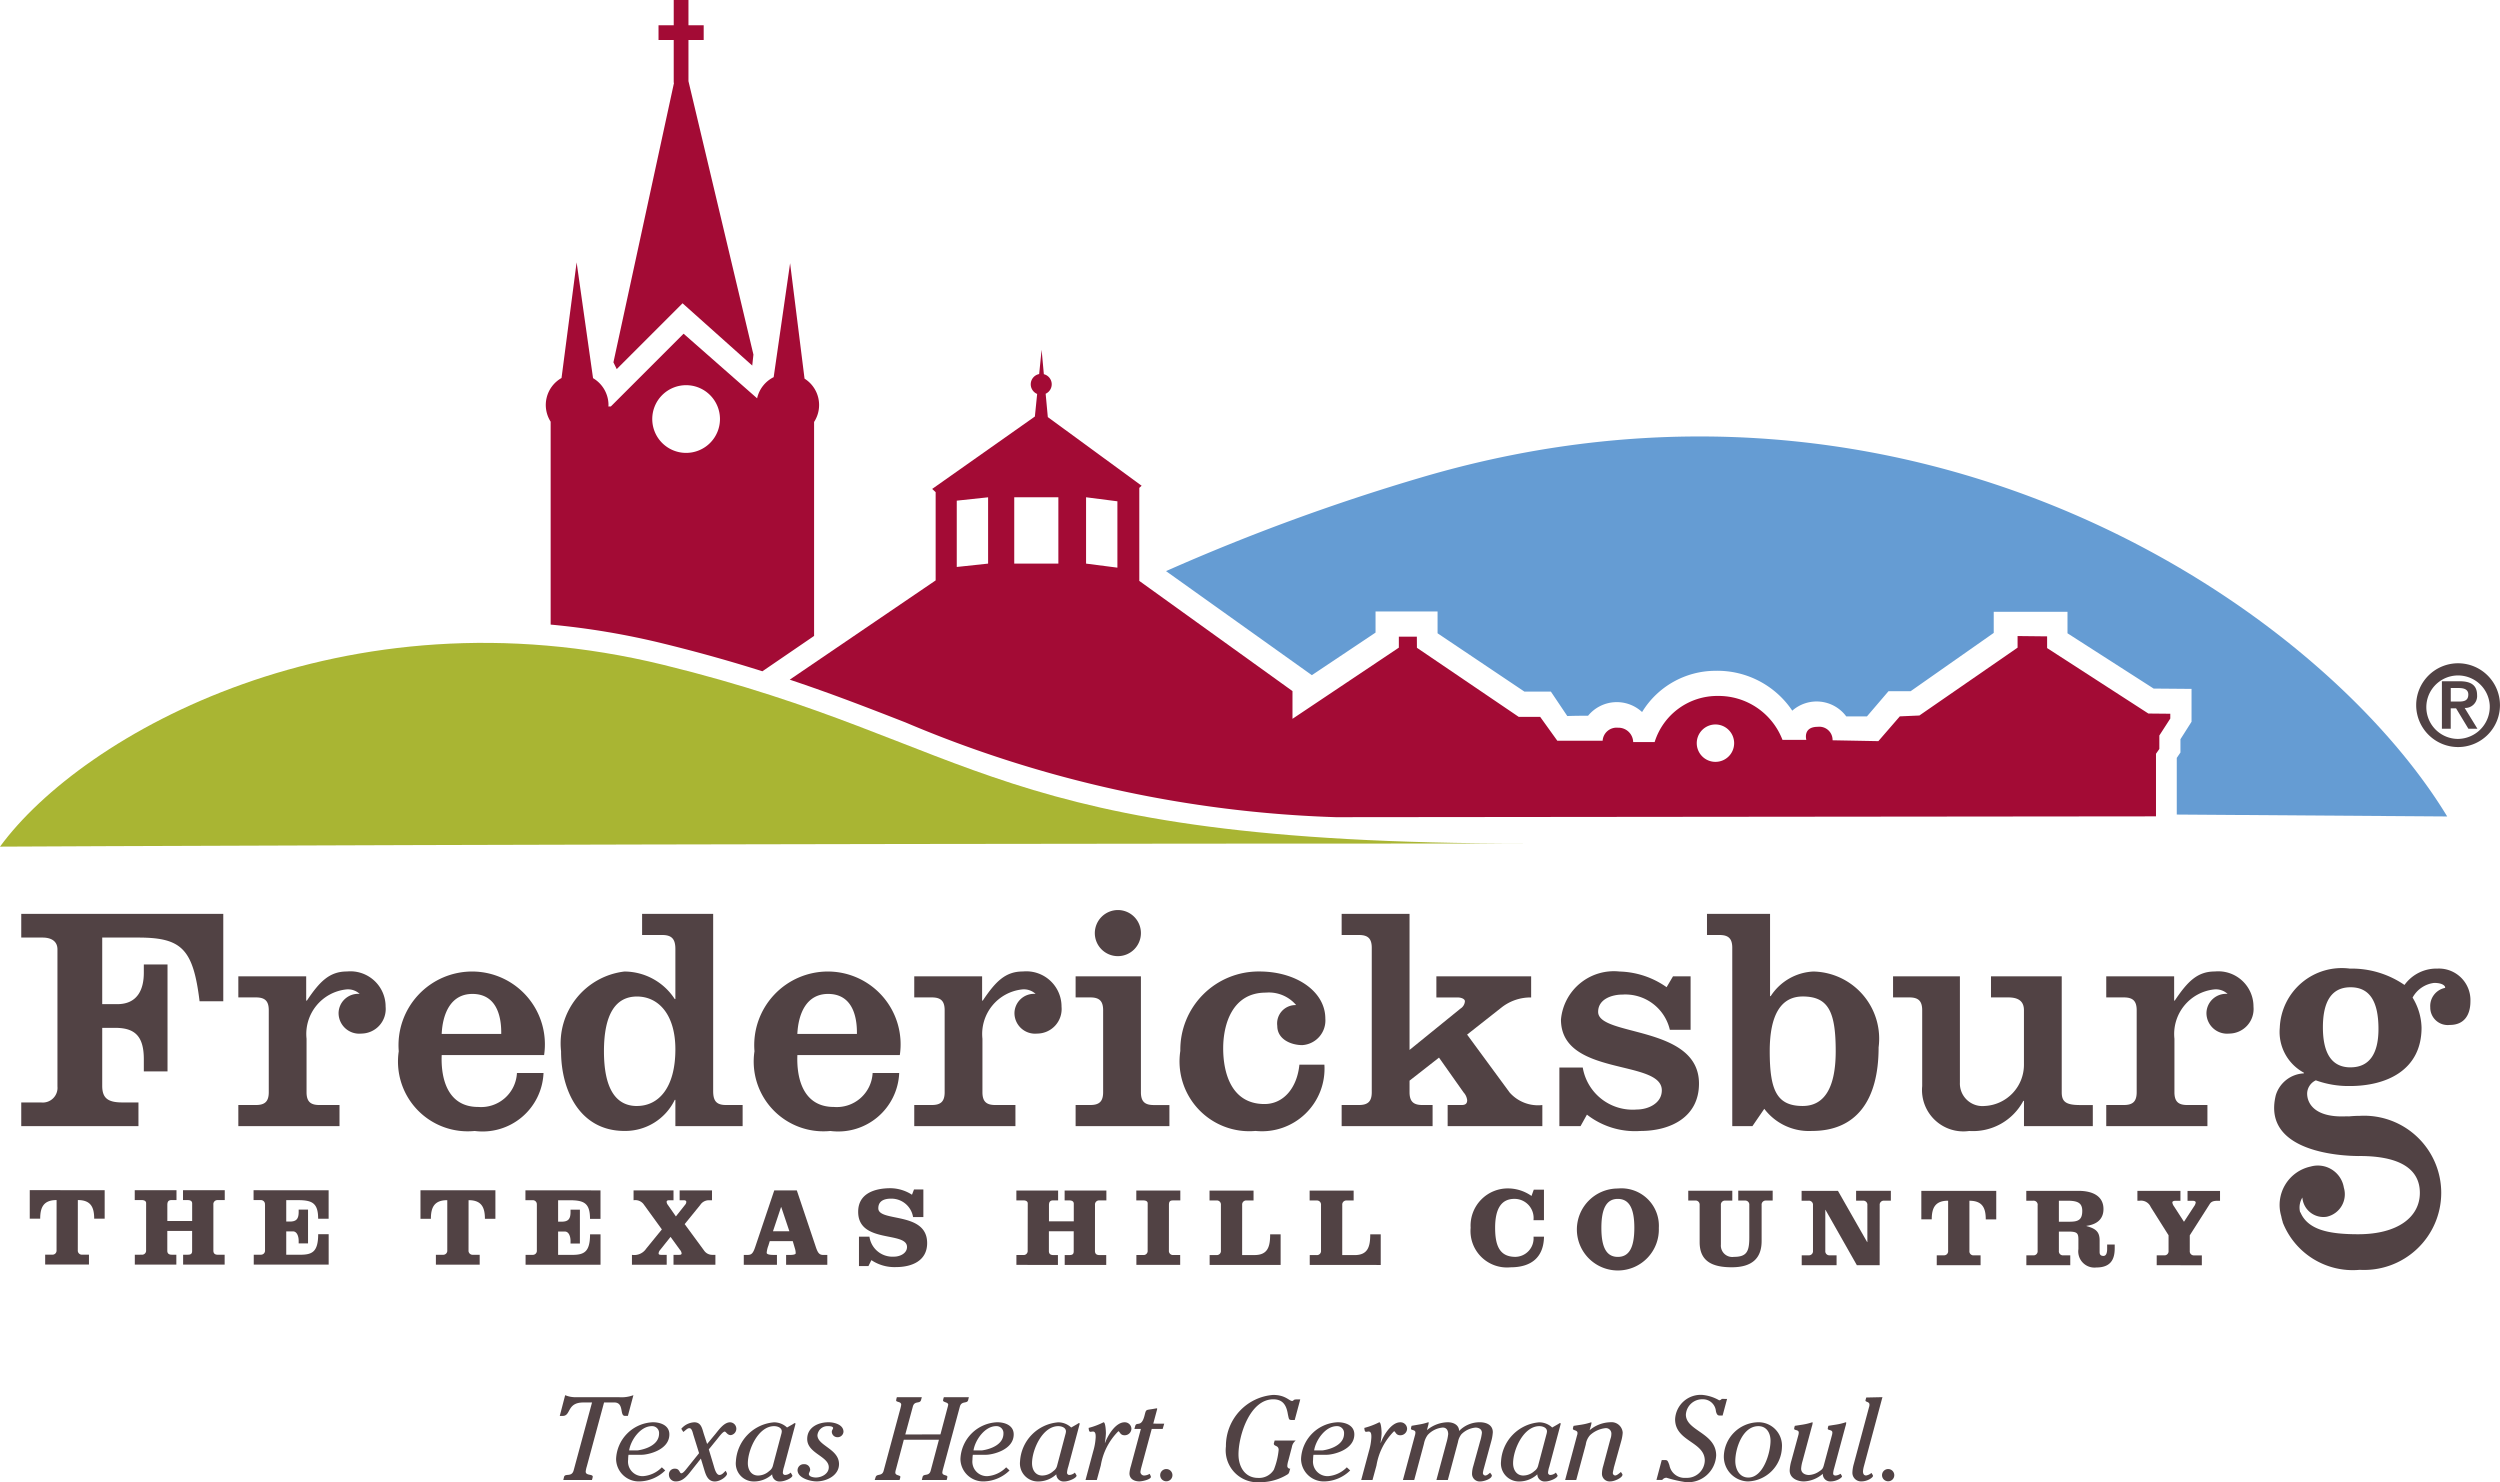 <?xml version="1.0" encoding="UTF-8"?> <svg xmlns="http://www.w3.org/2000/svg" width="69.409" height="41.151" viewBox="0 0 69.409 41.151"><defs><style>.a{fill:#a30b35;}.b{fill:#514244;}.c{fill:#a9b533;}.d{fill:#659cd3;}</style></defs><path class="a" d="M49.345,16.998a.94.94,0,1,1,.94-.94.94.94,0,0,1-.94.94Zm3.288-2.061-.401-3.205-.456,3.163a.868.868,0,0,0-.46.588l-2.041-1.794-2.02,2.02h-.069c0-.013.004-.026.004-.04a.868.868,0,0,0-.429-.746l-.456-3.215-.419,3.211a.861.861,0,0,0-.302,1.212v5.634a21.442,21.442,0,0,1,3.117.524c1.029.252,1.936.511,2.762.772l1.435-.981V16.139a.865.865,0,0,0-.264-1.202Zm-5.215-.265,1.828-1.828,1.935,1.729.033-.304L49.41,6.677V5.534h.423V5.126H49.41V4.424h-.409v.701H48.579v.409h.422v1.189h.008L47.327,14.484l.092.188Z" transform="translate(-30.296 -4.424)"></path><path class="b" d="M95.555,34.058c-.508,0-.767-.37-.767-1.112s.259-1.112.767-1.112c.517,0,.776.37.776,1.158,0,.695-.259,1.065-.776,1.065Zm2.426-2.742a1.094,1.094,0,0,0-.928.454,2.586,2.586,0,0,0-1.517-.454,1.722,1.722,0,0,0-1.945,1.64,1.285,1.285,0,0,0,.669,1.25v.019a.855.855,0,0,0-.779.604c-.4,1.611,1.901,1.688,2.276,1.69l.001.001c.017,0,.034-.001.051-.001,1.096,0,1.671.349,1.671,1.023s-.617,1.149-1.713,1.149c-.811,0-1.399-.12-1.605-.614l-.006.004a.531.531,0,0,1,.062-.409.586.586,0,0,0,.677.533.639.639,0,0,0,.475-.807.731.731,0,0,0-.92-.587,1.091,1.091,0,0,0-.819,1.377,1.232,1.232,0,0,0,.043.167l-.003.002A2.089,2.089,0,0,0,95.81,39.679a2.141,2.141,0,1,0,0-4.275c-.103,0-.202.006-.298.015a.934.934,0,0,0-.097-.001c-.87.035-1.071-.375-1.064-.646l0-.002a.415.415,0,0,1,.241-.352,2.665,2.665,0,0,0,.946.158c1.008,0,1.989-.435,1.989-1.621a1.669,1.669,0,0,0-.249-.834.79.79,0,0,1,.598-.408c.259,0,.321.102.303.139a.512.512,0,0,0-.41.538.486.486,0,0,0,.544.49c.392,0,.571-.269.571-.657a.876.876,0,0,0-.901-.908Z" transform="translate(-30.296 -4.424)"></path><path class="b" d="M30.886,35.69v-.658h.551a.409.409,0,0,0,.454-.445V30.783c0-.213-.151-.329-.418-.329h-.587v-.658h5.609v2.427h-.658c-.178-1.458-.498-1.769-1.707-1.769h-.996V32.303h.417c.569,0,.738-.417.738-.871v-.231h.658V34.17h-.658v-.338c0-.631-.24-.871-.791-.871h-.364V34.57c0,.338.151.462.56.462H34.14V35.69Z" transform="translate(-30.296 -4.424)"></path><path class="b" d="M38.798,32.205h.018c.356-.533.631-.809,1.111-.809a.978.978,0,0,1,1.075.978.682.682,0,0,1-.675.746.573.573,0,0,1-.631-.569.543.543,0,0,1,.586-.533.479.479,0,0,0-.373-.124,1.244,1.244,0,0,0-1.102,1.369v1.484c0,.258.107.356.355.356h.56V35.69H36.913v-.587h.489c.249,0,.356-.098.356-.356V32.472c0-.258-.107-.356-.356-.356h-.489V31.53h1.884v.675Z" transform="translate(-30.296 -4.424)"></path><path class="b" d="M44.212,33.13c.009-.56-.169-1.111-.8-1.111-.604,0-.827.551-.853,1.111Zm-1.653.587c-.027.693.186,1.44,1.013,1.44a.996.996,0,0,0,1.076-.942h.738a1.694,1.694,0,0,1-1.911,1.609A1.936,1.936,0,0,1,41.367,33.61a2.045,2.045,0,0,1,2.062-2.213,2.021,2.021,0,0,1,1.973,2.32Z" transform="translate(-30.296 -4.424)"></path><path class="b" d="M47.98,35.13c.596,0,1.067-.498,1.067-1.573,0-.969-.471-1.466-1.067-1.466s-.916.498-.916,1.52.32,1.52.916,1.52Zm1.067-.169h-.018a1.527,1.527,0,0,1-1.396.862c-1.235,0-1.76-1.12-1.76-2.213a2.008,2.008,0,0,1,1.76-2.213,1.674,1.674,0,0,1,1.396.764h.018V30.774c0-.267-.089-.391-.364-.391h-.56v-.587H50.096V34.712c0,.267.08.391.356.391h.462V35.69H49.047v-.729Z" transform="translate(-30.296 -4.424)"></path><path class="b" d="M54.087,33.13c.009-.56-.169-1.111-.8-1.111-.604,0-.827.551-.854,1.111Zm-1.653.587c-.027.693.187,1.44,1.014,1.44a.996.996,0,0,0,1.075-.942h.738a1.695,1.695,0,0,1-1.911,1.609A1.936,1.936,0,0,1,51.243,33.61a2.045,2.045,0,0,1,2.062-2.213,2.021,2.021,0,0,1,1.973,2.32Z" transform="translate(-30.296 -4.424)"></path><path class="b" d="M57.563,32.205h.018c.356-.533.631-.809,1.111-.809a.978.978,0,0,1,1.076.978.682.682,0,0,1-.676.746.573.573,0,0,1-.631-.569.543.543,0,0,1,.587-.533.48.48,0,0,0-.374-.124,1.244,1.244,0,0,0-1.102,1.369v1.484c0,.258.107.356.356.356h.56V35.69H55.679v-.587h.488c.249,0,.356-.098.356-.356V32.472c0-.258-.107-.356-.356-.356h-.488V31.53H57.563v.675Z" transform="translate(-30.296 -4.424)"></path><path class="b" d="M61.332,29.69a.64.64,0,1,1-.64.64.643.643,0,0,1,.64-.64Zm-1.173,6v-.587h.409c.248,0,.355-.098.355-.356V32.472c0-.258-.107-.356-.355-.356h-.409V31.53h1.813v3.218c0,.258.107.356.356.356h.435V35.69Z" transform="translate(-30.296 -4.424)"></path><path class="b" d="M67.066,33.983a1.737,1.737,0,0,1-1.911,1.84,1.938,1.938,0,0,1-2.089-2.223,2.173,2.173,0,0,1,2.195-2.204c1.031,0,1.831.56,1.831,1.307a.685.685,0,0,1-.64.737c-.311,0-.694-.16-.694-.533a.51.51,0,0,1,.524-.578.992.992,0,0,0-.844-.346c-.924,0-1.182.871-1.182,1.546s.222,1.547,1.147,1.547c.533,0,.906-.453.969-1.093Z" transform="translate(-30.296 -4.424)"></path><path class="b" d="M67.545,35.69v-.587h.48c.249,0,.356-.098.356-.356V30.739c0-.258-.107-.356-.356-.356h-.48v-.587H69.43V33.574l1.413-1.147a.26.26,0,0,0,.124-.204c0-.071-.115-.106-.196-.106h-.596V31.53h2.631v.587a1.3,1.3,0,0,0-.818.275l-.96.756,1.182,1.609a1.051,1.051,0,0,0,.907.347V35.69H70.488v-.587h.391c.107,0,.151-.044.151-.133a.377.377,0,0,0-.098-.214l-.684-.969-.818.64v.32c0,.258.107.356.356.356H70.07V35.69Z" transform="translate(-30.296 -4.424)"></path><path class="b" d="M74.239,34.063a1.404,1.404,0,0,0,1.502,1.165c.311,0,.693-.169.693-.533,0-.871-2.8-.374-2.8-1.965a1.474,1.474,0,0,1,1.627-1.333,2.37,2.37,0,0,1,1.306.435l.178-.302h.488v1.485H76.657a1.268,1.268,0,0,0-1.315-.978c-.293,0-.676.125-.676.48,0,.693,2.8.364,2.8,1.991,0,.933-.791,1.316-1.627,1.316a2.171,2.171,0,0,1-1.484-.454l-.178.32H73.59v-1.627Z" transform="translate(-30.296 -4.424)"></path><path class="b" d="M80.346,32.09c-.596,0-.916.498-.916,1.52,0,1.084.196,1.52.916,1.52.596,0,.916-.498.916-1.52,0-1.085-.196-1.52-.916-1.52Zm-.907-.009h.018a1.49,1.49,0,0,1,1.183-.684,1.865,1.865,0,0,1,1.813,2.106c0,1.476-.622,2.32-1.849,2.32a1.555,1.555,0,0,1-1.325-.614l-.329.48h-.56V30.739c0-.258-.107-.356-.355-.356h-.347v-.587h1.751v2.285Z" transform="translate(-30.296 -4.424)"></path><path class="b" d="M86.489,35.69v-.702h-.018a1.583,1.583,0,0,1-1.502.836,1.148,1.148,0,0,1-1.306-1.245V32.472c0-.258-.107-.356-.356-.356h-.453V31.53H84.71v2.951a.626.626,0,0,0,.685.649,1.145,1.145,0,0,0,1.093-1.147V32.472c0-.249-.151-.356-.435-.356h-.48V31.53h1.964v3.218c0,.258.107.356.507.356H88.4V35.69Z" transform="translate(-30.296 -4.424)"></path><path class="b" d="M90.657,32.205h.018c.356-.533.631-.809,1.111-.809a.978.978,0,0,1,1.075.978.682.682,0,0,1-.675.746.573.573,0,0,1-.631-.569.543.543,0,0,1,.587-.533.48.48,0,0,0-.374-.124,1.244,1.244,0,0,0-1.102,1.369v1.484c0,.258.106.356.356.356h.56V35.69H88.773v-.587h.489c.249,0,.356-.098.356-.356V32.472c0-.258-.106-.356-.356-.356h-.489V31.53h1.885v.675Z" transform="translate(-30.296 -4.424)"></path><path class="b" d="M31.122,38.258l0-.791,2.08.001,0,.791-.291,0c0-.318-.094-.517-.454-.517l-.001,1.392a.113.113,0,0,0,.122.124l.188,0v.274l-1.216,0v-.274h.194a.113.113,0,0,0,.122-.124l.001-1.392c-.36,0-.455.199-.455.517Z" transform="translate(-30.296 -4.424)"></path><path class="b" d="M35.631,38.325l0-.489c0-.062-.044-.093-.122-.093l-.132,0v-.274l1.159,0v.274l-.194,0a.113.113,0,0,0-.122.125l0,1.277c0,.081.044.115.122.115l.191,0v.274L35.38,39.533v-.274l.128,0c.078,0,.122-.019.122-.103l0-.557-.689,0,0,.551c0,.075.044.109.122.109h.129v.274l-1.153,0v-.274H34.23a.112.112,0,0,0,.122-.124l.001-1.308c0-.053-.044-.084-.122-.085h-.194v-.274l1.159,0v.274h-.132c-.078,0-.122.028-.122.134v.448l.689,0Z" transform="translate(-30.296 -4.424)"></path><path class="b" d="M37.652,37.868a.113.113,0,0,0-.122-.125h-.194v-.274l2.084.001,0,.791h-.291c0-.448-.175-.517-.576-.517h-.31l0,.595h.097c.182,0,.247-.071.248-.265v-.068h.26l0,.94-.26,0v-.075c0-.115-.044-.259-.157-.259h-.188l0,.648h.382c.329,0,.504-.068.505-.57l.291,0,0,.844-2.08-.001v-.274h.191a.113.113,0,0,0,.122-.124l0-1.267Z" transform="translate(-30.296 -4.424)"></path><path class="b" d="M41.97,38.261l0-.791,2.08.001,0,.791h-.291c0-.317-.094-.517-.454-.517l-.001,1.392a.113.113,0,0,0,.122.124h.188v.274l-1.216,0v-.274h.194a.113.113,0,0,0,.122-.124l0-1.392c-.36,0-.455.199-.455.517l-.291,0Z" transform="translate(-30.296 -4.424)"></path><path class="b" d="M45.2,37.87a.112.112,0,0,0-.122-.124h-.194v-.274l2.084.001,0,.791h-.291c0-.448-.175-.517-.576-.517l-.31,0,0,.595h.097c.182,0,.248-.072.248-.265v-.068h.26l0,.94h-.26v-.075c0-.115-.044-.258-.157-.258l-.188,0,0,.648.382,0c.329,0,.505-.068.505-.57h.291l0,.844-2.081-.001v-.274h.191a.113.113,0,0,0,.122-.125l0-1.267Z" transform="translate(-30.296 -4.424)"></path><path class="b" d="M47.841,39.537v-.274a.398.398,0,0,0,.395-.171l.436-.535-.51-.704a.292.292,0,0,0-.276-.106v-.274l1.109,0v.274h-.122c-.035,0-.069.009-.069.044a.147.147,0,0,0,.031.081l.226.324.257-.324a.12.12,0,0,0,.032-.081c0-.034-.035-.044-.069-.044l-.116,0v-.274l.899,0v.274H49.975a.286.286,0,0,0-.238.131l-.432.532.542.738a.273.273,0,0,0,.226.115h.085v.274l-1.163,0v-.274h.15c.044,0,.075-.006.075-.041a.177.177,0,0,0-.047-.1l-.26-.358-.285.358a.171.171,0,0,0-.047.1c0,.034.031.041.075.041l.15,0v.274l-.965,0Z" transform="translate(-30.296 -4.424)"></path><path class="b" d="M51.758,38.608l.454,0-.225-.67H51.98l-.223.669Zm.661-1.133.523,1.557c.062.19.106.233.216.234h.107l0,.274-1.144,0,0-.274h.094c.094,0,.172-.012.172-.047a.415.415,0,0,0-.015-.112l-.066-.224h-.639l-.038.124a.704.704,0,0,0-.047.199c0,.05.11.059.194.059h.091l0,.274-.921,0,0-.274h.106c.11,0,.153-.043.216-.234l.524-1.557.627,0Z" transform="translate(-30.296 -4.424)"></path><path class="b" d="M55.934,38.214l-.288,0a.609.609,0,0,0-.614-.511c-.182,0-.351.059-.351.268,0,.392,1.357.078,1.356.966,0,.498-.433.666-.865.666a1.15,1.15,0,0,1-.683-.193l-.082.165-.263,0,0-.816.291,0a.645.645,0,0,0,.683.554c.163,0,.36-.09.36-.268,0-.445-1.357-.085-1.356-.978,0-.514.467-.654.899-.654a1.123,1.123,0,0,1,.595.181l.056-.146.26,0,0,.766Z" transform="translate(-30.296 -4.424)"></path><path class="b" d="M60.108,38.334l0-.489c0-.062-.044-.093-.122-.093h-.132l0-.274,1.159,0v.274l-.194,0a.113.113,0,0,0-.122.125l-.001,1.277c0,.081.044.115.122.115l.191,0,0,.274-1.153,0,0-.274h.128c.078,0,.122-.019.122-.103l0-.557-.689,0,0,.551c0,.075.044.109.122.109h.129l0,.274-1.153-.001,0-.274.191,0a.113.113,0,0,0,.122-.124L58.83,37.835c0-.053-.044-.084-.122-.084l-.194,0,0-.274,1.159,0v.274h-.132c-.078,0-.122.028-.122.134l0,.448.689,0Z" transform="translate(-30.296 -4.424)"></path><path class="b" d="M63.066,37.752h-.194c-.078,0-.122.013-.122.125l-.001,1.267a.113.113,0,0,0,.122.124h.191l0,.274-1.216,0,0-.274.191,0a.113.113,0,0,0,.122-.124l.001-1.311c0-.053-.044-.081-.122-.081l-.194,0v-.274l1.222,0v.274Z" transform="translate(-30.296 -4.424)"></path><path class="b" d="M63.88,39.543l0-.274h.191a.113.113,0,0,0,.122-.124l0-1.268a.113.113,0,0,0-.122-.124h-.194l0-.274,1.222,0v.274h-.194a.113.113,0,0,0-.122.124l-.001,1.392h.342c.376,0,.436-.239.436-.576h.291l0,.85L63.88,39.543Z" transform="translate(-30.296 -4.424)"></path><path class="b" d="M66.659,39.544l0-.274h.191a.113.113,0,0,0,.122-.124l0-1.268a.113.113,0,0,0-.122-.124h-.194V37.48l1.222,0,0,.274h-.194a.113.113,0,0,0-.122.124l-.001,1.392h.342c.376,0,.435-.24.436-.576H68.63l0,.85-1.971-.001Z" transform="translate(-30.296 -4.424)"></path><path class="b" d="M72.88,37.454l.282,0,0,.847-.291,0a.53.53,0,0,0-.529-.592c-.348,0-.536.249-.536.803,0,.492.122.806.561.807a.514.514,0,0,0,.505-.56l.291,0c-.01.573-.351.85-.931.85a1.012,1.012,0,0,1-1.106-1.097A1.034,1.034,0,0,1,72.19,37.419a1.141,1.141,0,0,1,.626.209l.063-.174Z" transform="translate(-30.296 -4.424)"></path><path class="b" d="M74.756,38.516c0,.545.144.804.457.804s.457-.258.458-.803-.144-.806-.457-.807-.458.261-.458.806Zm1.595.001a1.138,1.138,0,1,1-1.137-1.096,1.04,1.04,0,0,1,1.137,1.096Z" transform="translate(-30.296 -4.424)"></path><path class="b" d="M77.169,37.483l1.222,0v.274h-.195a.113.113,0,0,0-.122.124l0,1.099a.317.317,0,0,0,.363.339c.364,0,.426-.159.426-.545l0-.894a.113.113,0,0,0-.122-.124l-.185,0v-.274l.956,0v.274h-.185a.113.113,0,0,0-.122.125l0,.999c0,.461-.248.729-.831.728-.552,0-.89-.175-.89-.698l0-1.031a.113.113,0,0,0-.122-.124h-.194l0-.274Z" transform="translate(-30.296 -4.424)"></path><path class="b" d="M82.135,38.908h.006l0-1.024a.113.113,0,0,0-.122-.125l-.191,0v-.274l.965,0,0,.274h-.188a.113.113,0,0,0-.122.124L82.482,39.55l-.633,0-.87-1.535h-.006l0,1.137a.113.113,0,0,0,.122.124h.191v.274l-.968,0,0-.274h.191a.113.113,0,0,0,.122-.124l0-1.267a.113.113,0,0,0-.122-.125h-.194l0-.274,1.009,0,.811,1.423Z" transform="translate(-30.296 -4.424)"></path><path class="b" d="M83.639,38.277l0-.791,2.08.001,0,.791h-.291c0-.318-.094-.517-.454-.517l0,1.392a.112.112,0,0,0,.122.124h.188l0,.274L84.067,39.55l0-.274.194,0a.113.113,0,0,0,.122-.124l0-1.392c-.36,0-.454.199-.455.517Z" transform="translate(-30.296 -4.424)"></path><path class="b" d="M87.458,38.343l.301,0c.232,0,.348-.05.348-.299,0-.23-.135-.284-.423-.284l-.226,0,0,.582Zm-.589-.458a.113.113,0,0,0-.122-.125h-.194v-.274l1.444,0c.439,0,.699.172.699.505,0,.296-.201.43-.473.467v.006c.235.066.367.14.366.396v.327c0,.059.022.106.106.106.082,0,.103-.097.103-.193V38.976h.21v.106c0,.302-.107.532-.511.532A.45.45,0,0,1,88,39.103l0-.256c0-.187-.031-.23-.285-.23l-.257,0,0,.535a.113.113,0,0,0,.122.125h.194l0,.274-1.219,0v-.274h.191a.113.113,0,0,0,.122-.124l0-1.267Z" transform="translate(-30.296 -4.424)"></path><path class="b" d="M90.833,37.488v.274h-.128c-.06,0-.097.013-.097.05a.249.249,0,0,0,.047.106l.276.427.279-.427a.247.247,0,0,0,.047-.106c0-.037-.035-.05-.097-.05H91.03l0-.274.902,0v.274h-.066c-.113,0-.175.022-.216.084l-.558.875v.433a.113.113,0,0,0,.122.124l.213,0,0,.274-1.253-.001,0-.274.207,0a.113.113,0,0,0,.122-.124l0-.433-.495-.785a.292.292,0,0,0-.304-.175h-.066v-.274l1.194,0Z" transform="translate(-30.296 -4.424)"></path><path class="c" d="M30.296,27.93c2.291-3.132,9.546-7.221,18.424-5.046s8.974,4.959,23.961,4.959c-25.392,0-42.385.087-42.385.087Z" transform="translate(-30.296 -4.424)"></path><path class="a" d="M77.926,25.576a.519.519,0,1,1,.516-.519.518.518,0,0,1-.516.519ZM61.319,20.184l-.87-.112v-1.842l.87.112v1.842Zm-1.64-.112H58.455v-1.842H59.68v1.842Zm-1.95,0-.87.093V18.324l.87-.093v1.842Zm32.213,4.162-2.811-1.817,0-.325-.82-.009v.322L83.585,24.289l-.543.024-.596.688-1.271-.024a.368.368,0,0,0-.411-.374c-.423,0-.318.362-.318.362h-.662a1.9,1.9,0,0,0-1.801-1.219,1.821,1.821,0,0,0-1.748,1.28h-.596a.41.41,0,0,0-.424-.398.388.388,0,0,0-.424.362H73.533l-.477-.664H72.46l-2.825-1.917L69.633,22.1h-.5v.305L66.18,24.381v-.77L61.927,20.552V17.969l.065-.059L59.387,16.004l-.06-.648a.289.289,0,0,0-.05-.543l-.062-.678-.068.674a.29.29,0,0,0-.056.552l-.063.627-2.852,2.011.097.089v2.45l-4.051,2.756c1.182.395,2.208.795,3.213,1.187a33.286,33.286,0,0,0,11.95,2.631l22.769-.023V25.351l.093-.133v-.374l.304-.471v-.133l-.61-.006Z" transform="translate(-30.296 -4.424)"></path><path class="d" d="M90.833,24.945v.372l-.102.149v1.573l7.508.053c-3.543-5.841-14.763-13.466-28.491-9.41a57.925,57.925,0,0,0-7.079,2.598l4.049,2.889,1.768-1.182v-.586h1.722v.605l2.411,1.619h.735l.456.679s.168-.009.577-.009a1.031,1.031,0,0,1,1.499-.102,2.391,2.391,0,0,1,2.029-1.145,2.505,2.505,0,0,1,2.141,1.107,1.023,1.023,0,0,1,1.498.158H82.13l.597-.698h.614l2.308-1.619v-.586h2.048v.596l2.392,1.535,1.052.009v.912l-.307.484Z" transform="translate(-30.296 -4.424)"></path><path class="b" d="M98.338,23.902h.216c.145,0,.271-.019.271-.196,0-.154-.142-.18-.268-.18h-.219v.377Zm-.245-.564h.49c.316,0,.486.11.486.387a.329.329,0,0,1-.345.354l.354.577h-.251l-.342-.567h-.148v.567h-.245V23.339Zm1.327.664a.881.881,0,1,0-.879.937.893.893,0,0,0,.879-.937Zm-2.042,0a1.163,1.163,0,1,1,1.163,1.163,1.165,1.165,0,0,1-1.163-1.163Z" transform="translate(-30.296 -4.424)"></path><path class="b" d="M47.728,43.734h-.082c-.154,0-.013-.373-.298-.373h-.281l-.481,1.783a.695.695,0,0,0-.029.137c0,.118.196.062.196.141a.467.467,0,0,1-.023.092h-.795l.02-.082c.029-.118.213.016.268-.186l.51-1.884h-.242c-.465,0-.337.373-.572.373h-.082l.15-.576a.732.732,0,0,0,.311.056h1.178a.947.947,0,0,0,.406-.056l-.154.576Z" transform="translate(-30.296 -4.424)"></path><path class="b" d="M47.986,44.693c.029,0,.608-.075.608-.468a.192.192,0,0,0-.203-.206c-.317,0-.586.393-.628.674Zm.779.556a1.055,1.055,0,0,1-.697.304.631.631,0,0,1-.667-.625,1.064,1.064,0,0,1,1.021-1.017c.216,0,.458.088.458.337,0,.438-.599.566-.769.566h-.366a.98.98,0,0,0-.01.138.404.404,0,0,0,.419.455.81.81,0,0,0,.517-.245l.095.088Z" transform="translate(-30.296 -4.424)"></path><path class="b" d="M49.755,44.919l-.235.297c-.115.144-.245.337-.452.337a.185.185,0,0,1-.2-.183.158.158,0,0,1,.17-.17c.131,0,.121.128.173.128.046,0,.108-.079.134-.111l.36-.448-.157-.504c-.016-.049-.039-.19-.111-.19-.062,0-.102.059-.17.105l-.056-.088a.506.506,0,0,1,.36-.18c.193,0,.219.173.265.321l.092.281.239-.288c.092-.114.235-.314.399-.314a.179.179,0,0,1,.02.356c-.101,0-.131-.098-.17-.098-.049,0-.157.144-.186.18l-.255.314.137.455c.02.066.065.255.157.255.075,0,.121-.069.173-.114a.267.267,0,0,1,.039.082c0,.065-.177.213-.34.213-.196,0-.252-.19-.298-.344l-.088-.291Z" transform="translate(-30.296 -4.424)"></path><path class="b" d="M51.985,44.248a.349.349,0,0,0,.016-.082c0-.111-.128-.147-.213-.147-.438,0-.729.651-.729,1.031,0,.177.092.34.284.34a.463.463,0,0,0,.308-.124.254.254,0,0,0,.105-.154l.229-.864Zm.337-.294c.013-.006.029-.02.043-.02.016,0,.023.01.003.075l-.304,1.139a.639.639,0,0,0-.033.157.062.062,0,0,0,.062.069.235.235,0,0,0,.154-.065.681.681,0,0,1,.049.082c0,.069-.216.164-.34.164a.202.202,0,0,1-.222-.199.74.74,0,0,1-.5.199.5.5,0,0,1-.507-.556,1.154,1.154,0,0,1,1.057-1.086.524.524,0,0,1,.363.144l.176-.101Z" transform="translate(-30.296 -4.424)"></path><path class="b" d="M52.969,45.553c-.173,0-.53-.091-.53-.314a.17.17,0,0,1,.18-.164.159.159,0,0,1,.17.151c0,.049-.036.088-.036.121,0,.079.138.098.193.098.16,0,.36-.101.36-.285,0-.307-.599-.383-.599-.785,0-.324.304-.464.592-.464.16,0,.415.065.415.265a.162.162,0,0,1-.167.15.155.155,0,0,1-.157-.147c0-.052.036-.078.036-.108,0-.049-.102-.052-.134-.052a.281.281,0,0,0-.301.252c0,.291.599.379.599.801,0,.317-.344.481-.622.481Z" transform="translate(-30.296 -4.424)"></path><path class="b" d="M56.406,44.248l.193-.729a.831.831,0,0,0,.023-.095c0-.075-.144-.062-.144-.121a.594.594,0,0,1,.023-.088h.694l-.02.082c-.026.105-.183.013-.229.177L56.478,45.21a.611.611,0,0,0-.02.095c0,.095.141.062.141.121a.53.53,0,0,1-.02.088h-.69l.02-.082c.026-.108.18-.006.226-.176l.229-.86h-.975l-.216.815a.451.451,0,0,0-.02.095c0,.092.141.069.141.121a.589.589,0,0,1-.023.088h-.69l.026-.082c.036-.104.18-.013.222-.176l.468-1.737a.817.817,0,0,0,.02-.095c0-.095-.141-.065-.141-.121a.551.551,0,0,1,.02-.088h.693l-.023.082c-.033.108-.18.007-.226.177l-.21.775Z" transform="translate(-30.296 -4.424)"></path><path class="b" d="M57.547,44.693c.029,0,.608-.075.608-.468a.192.192,0,0,0-.203-.206c-.317,0-.586.393-.628.674Zm.778.556a1.055,1.055,0,0,1-.697.304.631.631,0,0,1-.667-.625,1.064,1.064,0,0,1,1.021-1.017c.216,0,.458.088.458.337,0,.438-.599.566-.769.566h-.366a.98.98,0,0,0-.01.138.404.404,0,0,0,.419.455.81.81,0,0,0,.517-.245l.095.088Z" transform="translate(-30.296 -4.424)"></path><path class="b" d="M59.875,44.248a.365.365,0,0,0,.016-.082c0-.111-.128-.147-.213-.147-.438,0-.729.651-.729,1.031,0,.177.091.34.285.34a.462.462,0,0,0,.307-.124.253.253,0,0,0,.105-.154l.229-.864Zm.337-.294c.013-.006.029-.02.043-.02.016,0,.023.01.003.075l-.304,1.139a.639.639,0,0,0-.033.157.062.062,0,0,0,.062.069.236.236,0,0,0,.154-.065.673.673,0,0,1,.049.082c0,.069-.216.164-.34.164a.202.202,0,0,1-.223-.199.74.74,0,0,1-.5.199.5.5,0,0,1-.507-.556,1.154,1.154,0,0,1,1.057-1.086.523.523,0,0,1,.363.144l.177-.101Z" transform="translate(-30.296 -4.424)"></path><path class="b" d="M60.745,45.514H60.434l.213-.795a1.648,1.648,0,0,0,.069-.393c0-.055.003-.157-.075-.157-.023,0-.049.007-.072.007-.043,0-.043-.065-.049-.108a2.041,2.041,0,0,0,.415-.157c.056,0,.065.262.065.301a1.828,1.828,0,0,1-.029.262l.007.007c.072-.203.291-.569.54-.569a.184.184,0,0,1,.19.18.186.186,0,0,1-.19.18c-.128,0-.131-.111-.173-.111a1.74,1.74,0,0,0-.487.949l-.111.406Z" transform="translate(-30.296 -4.424)"></path><path class="b" d="M62.619,43.95l-.043.147h-.304l-.288,1.066a.875.875,0,0,0-.026.128.103.103,0,0,0,.115.098.313.313,0,0,0,.141-.046.357.357,0,0,1,.036.082c0,.075-.242.128-.321.128-.138,0-.275-.065-.275-.223a.859.859,0,0,1,.039-.2l.278-1.034h-.18l.023-.082c.036-.131.17.056.258-.288.046-.177.029-.15.226-.183l.092-.016c.013-.004.039-.006.033.02l-.108.402Z" transform="translate(-30.296 -4.424)"></path><path class="b" d="M62.677,45.55a.17.17,0,1,1,.17-.17.169.169,0,0,1-.17.17Z" transform="translate(-30.296 -4.424)"></path><path class="b" d="M66.242,43.849H66.16c-.082-.007-.075-.007-.108-.16-.039-.245-.134-.415-.406-.415-.648,0-.965,1.004-.965,1.531,0,.331.173.651.543.651a.481.481,0,0,0,.438-.226,1.996,1.996,0,0,0,.134-.55c0-.137-.134-.092-.134-.177,0-.01.016-.055.023-.085h.586a.286.286,0,0,0-.108.183l-.098.373a.607.607,0,0,0-.029.154.075.075,0,0,0,.082.072l-.01.029c-.016.049-.016.085-.052.121a1.453,1.453,0,0,1-.772.226.888.888,0,0,1-.952-.994,1.421,1.421,0,0,1,1.312-1.43c.34,0,.445.167.523.167.066,0,.003-.043.147-.043h.082l-.154.573Z" transform="translate(-30.296 -4.424)"></path><path class="b" d="M67.003,44.693c.03,0,.609-.075.609-.468a.192.192,0,0,0-.203-.206c-.317,0-.586.393-.628.674Zm.779.556a1.056,1.056,0,0,1-.697.304.631.631,0,0,1-.667-.625,1.064,1.064,0,0,1,1.021-1.017c.216,0,.458.088.458.337,0,.438-.599.566-.769.566h-.366a.965.965,0,0,0-.01.138.404.404,0,0,0,.419.455.811.811,0,0,0,.517-.245l.095.088Z" transform="translate(-30.296 -4.424)"></path><path class="b" d="M68.399,45.514h-.311l.213-.795a1.648,1.648,0,0,0,.069-.393c0-.055.003-.157-.075-.157-.023,0-.049.007-.072.007-.043,0-.043-.065-.049-.108a2.048,2.048,0,0,0,.415-.157c.056,0,.065.262.065.301a1.829,1.829,0,0,1-.029.262l.007.007c.072-.203.291-.569.54-.569a.183.183,0,0,1,.19.18.186.186,0,0,1-.19.18c-.128,0-.131-.111-.173-.111a1.738,1.738,0,0,0-.487.949l-.111.406Z" transform="translate(-30.296 -4.424)"></path><path class="b" d="M69.58,44.274a.279.279,0,0,0,.013-.078c0-.085-.124-.056-.124-.105a.333.333,0,0,1,.019-.082l.193-.033a1.598,1.598,0,0,0,.268-.065.012.012,0,0,1,.013.013.648.648,0,0,1-.023.105l-.026.101a.922.922,0,0,1,.579-.219c.154,0,.311.072.314.242a.79.79,0,0,1,.576-.242c.177,0,.36.072.36.278a1.197,1.197,0,0,1-.046.259l-.203.746a.718.718,0,0,0-.026.121.07.07,0,0,0,.065.075c.049,0,.098-.049.134-.078.01.013.049.059.049.075,0,.101-.232.167-.311.167a.213.213,0,0,1-.239-.219.776.776,0,0,1,.036-.213l.186-.674a1.285,1.285,0,0,0,.052-.242c0-.101-.082-.147-.177-.147a.633.633,0,0,0-.393.186.49.49,0,0,0-.095.219l-.281,1.05h-.317l.275-1.024a1.4,1.4,0,0,0,.052-.249c0-.098-.043-.183-.15-.183a.641.641,0,0,0-.419.206.603.603,0,0,0-.105.248L69.56,45.514h-.314l.334-1.24Z" transform="translate(-30.296 -4.424)"></path><path class="b" d="M73.23,44.248a.365.365,0,0,0,.016-.082c0-.111-.128-.147-.212-.147-.438,0-.729.651-.729,1.031,0,.177.092.34.284.34a.462.462,0,0,0,.307-.124.253.253,0,0,0,.105-.154l.229-.864Zm.337-.294c.013-.006.029-.02.043-.02.016,0,.023.01.003.075l-.304,1.139a.63.63,0,0,0-.033.157.062.062,0,0,0,.062.069.235.235,0,0,0,.154-.065.673.673,0,0,1,.049.082c0,.069-.216.164-.34.164a.202.202,0,0,1-.223-.199.74.74,0,0,1-.501.199.5.5,0,0,1-.507-.556,1.154,1.154,0,0,1,1.057-1.086.523.523,0,0,1,.363.144l.177-.101Z" transform="translate(-30.296 -4.424)"></path><path class="b" d="M75.1,45.193a.728.728,0,0,0-.026.121.07.07,0,0,0,.065.075c.049,0,.124-.069.16-.098.006.013.043.059.043.075,0,.088-.226.187-.331.187a.213.213,0,0,1-.239-.219.783.783,0,0,1,.036-.213l.199-.746a.388.388,0,0,0,.026-.134.151.151,0,0,0-.16-.167.758.758,0,0,0-.429.193.487.487,0,0,0-.121.262l-.265.985h-.308l.33-1.237a.179.179,0,0,0,.013-.069c0-.085-.128-.065-.128-.115a.334.334,0,0,1,.02-.082l.216-.033a1.646,1.646,0,0,0,.268-.065.012.012,0,0,1,.013.013.661.661,0,0,1-.023.105l-.03.101a.934.934,0,0,1,.582-.222.311.311,0,0,1,.337.291,1.069,1.069,0,0,1-.04.229l-.212.762Z" transform="translate(-30.296 -4.424)"></path><path class="b" d="M78.246,43.263l-.124.461H78.04c-.036,0-.079-.006-.104-.121a.361.361,0,0,0-.363-.33.454.454,0,0,0-.471.425c0,.455.841.504.841,1.135a.783.783,0,0,1-.834.742,3.511,3.511,0,0,1-.546-.124.151.151,0,0,0-.118.062h-.16l.147-.553h.082c.078,0,.085.016.131.144a.427.427,0,0,0,.458.35.495.495,0,0,0,.524-.478c0-.53-.824-.527-.824-1.148a.711.711,0,0,1,.749-.677,1.138,1.138,0,0,1,.474.15.09.09,0,0,0,.072-.039Z" transform="translate(-30.296 -4.424)"></path><path class="b" d="M79.115,44.019c-.435,0-.641.612-.641.969,0,.219.111.458.363.458.415,0,.615-.69.615-1.021,0-.209-.104-.406-.337-.406Zm-.959.828a.972.972,0,0,1,.926-.935.65.65,0,0,1,.687.69.978.978,0,0,1-.942.952.688.688,0,0,1-.671-.707Z" transform="translate(-30.296 -4.424)"></path><path class="b" d="M81.156,44.274a.272.272,0,0,0,.013-.078c0-.085-.128-.056-.128-.105a.347.347,0,0,1,.019-.082l.213-.033a1.606,1.606,0,0,0,.268-.065.012.012,0,0,1,.013.013.433.433,0,0,1-.023.105l-.314,1.165a.617.617,0,0,0-.026.131c0,.049.023.065.072.065a.277.277,0,0,0,.131-.049.236.236,0,0,1,.043.072c0,.039-.15.141-.32.141a.204.204,0,0,1-.213-.213.846.846,0,0,1-.524.213c-.183,0-.396-.091-.396-.304a1.155,1.155,0,0,1,.049-.278l.19-.697a.305.305,0,0,0,.013-.078c0-.085-.128-.056-.128-.105a.333.333,0,0,1,.02-.082l.213-.033a1.611,1.611,0,0,0,.268-.065.012.012,0,0,1,.013.013.433.433,0,0,1-.023.105l-.258.959a.946.946,0,0,0-.039.209c0,.124.108.177.219.177a.539.539,0,0,0,.271-.092c.088-.059.111-.075.138-.17l.226-.838Z" transform="translate(-30.296 -4.424)"></path><path class="b" d="M82.045,45.131a.741.741,0,0,0-.026.144c0,.062.023.114.088.114a.298.298,0,0,0,.147-.072c.01.019.043.062.043.082,0,.049-.154.154-.32.154a.24.24,0,0,1-.252-.245.985.985,0,0,1,.039-.239l.422-1.573a.213.213,0,0,0,.013-.075c0-.085-.111-.066-.111-.115,0-.01.016-.052.02-.082l.451-.01-.514,1.917Z" transform="translate(-30.296 -4.424)"></path><path class="b" d="M82.718,45.55a.17.17,0,1,1,.17-.17.169.169,0,0,1-.17.17Z" transform="translate(-30.296 -4.424)"></path></svg> 